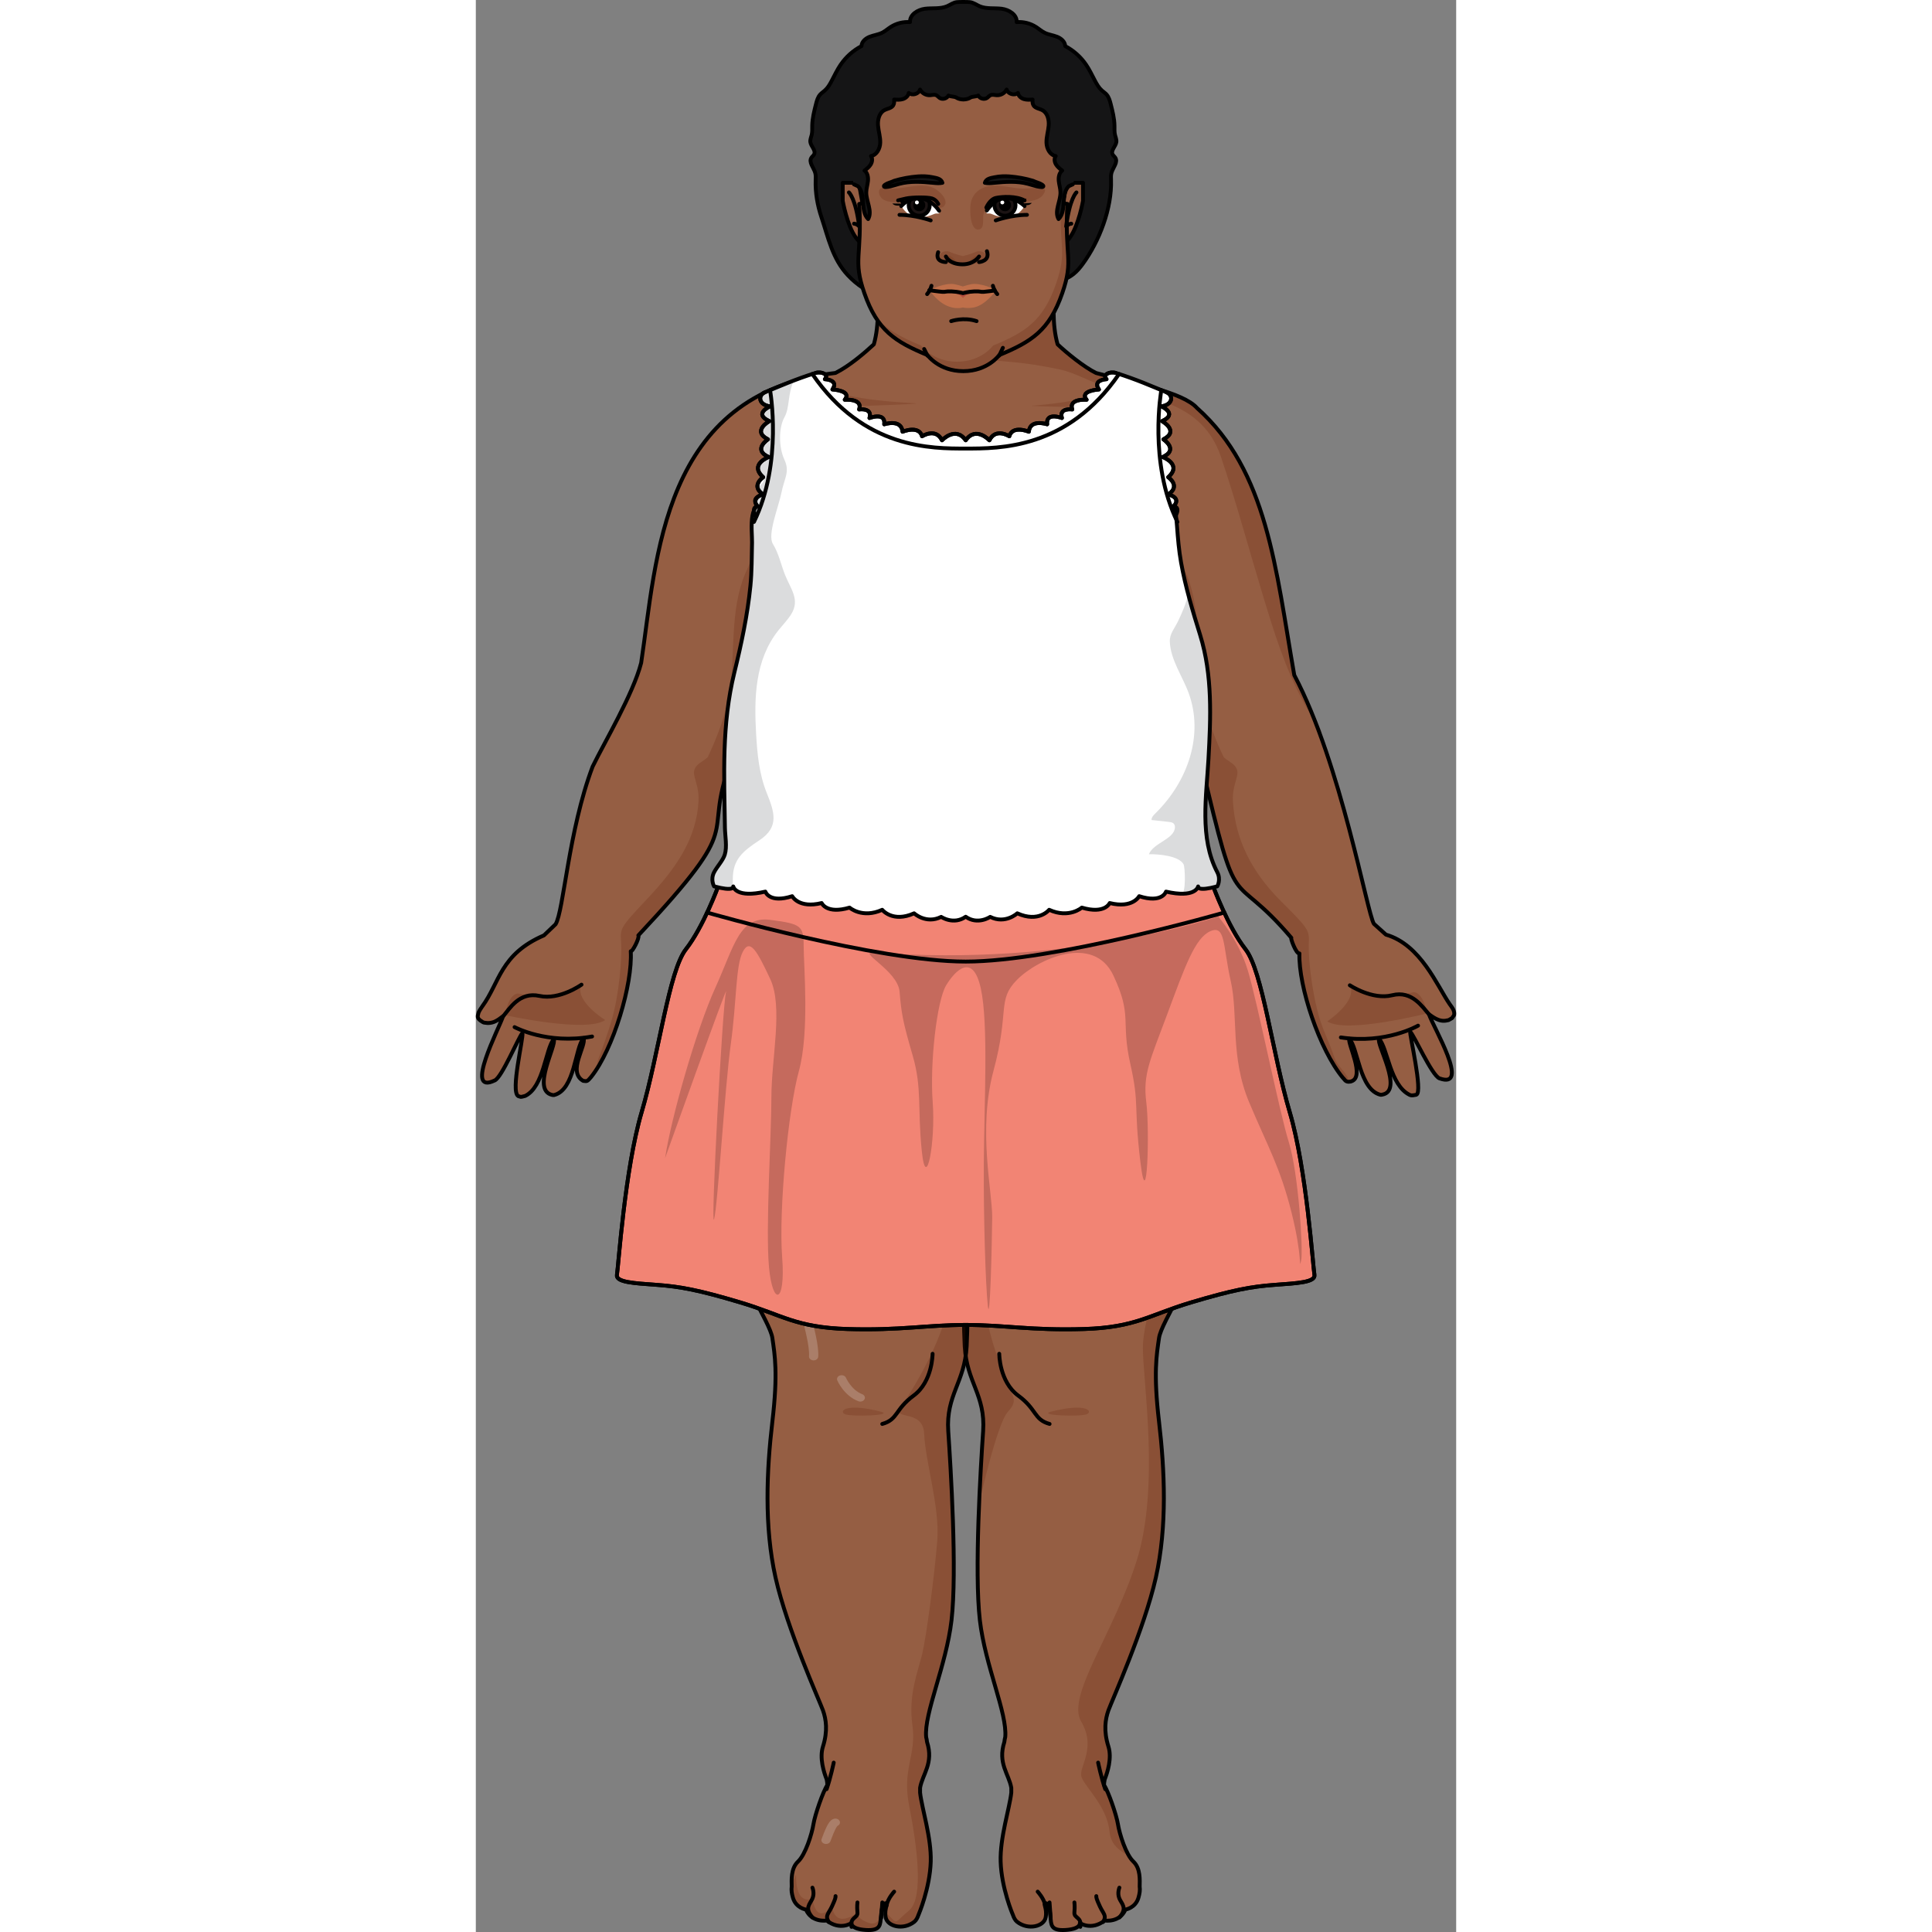 <?xml version="1.0" encoding="utf-8"?>
<!-- Created by: Science Figures, www.sciencefigures.org, Generator: Science Figures Editor -->
<svg version="1.1" id="Layer_1" xmlns="http://www.w3.org/2000/svg" xmlns:xlink="http://www.w3.org/1999/xlink" 
	 width="800px" height="800px" viewBox="0 0 256.615 505.715" enable-background="new 0 0 256.615 505.715"
	 xml:space="preserve">
<rect x="0" y="0" width="256.615" height="505.715" fill="#808080" stroke="none"/>
<g>
	<path fill="#151516" d="M166.677,40.402c-0.524-1.046,0.841-2.078,0.989-3.238c0.081-0.633-0.213-1.244-0.356-1.865
		c-0.182-0.79-0.119-1.612-0.134-2.423c-0.036-1.899-0.508-3.759-0.977-5.6c-0.23-0.905-0.48-1.848-1.104-2.542
		c-0.36-0.401-0.824-0.693-1.226-1.051c-0.783-0.698-1.316-1.628-1.806-2.556c-0.747-1.417-1.43-2.875-2.331-4.199
		c-1.384-2.034-3.277-3.721-5.456-4.862c-0.023-1.142-1.054-2.021-2.117-2.441c-1.063-0.42-2.233-0.547-3.258-1.051
		c-0.815-0.401-1.499-1.021-2.263-1.513c-1.491-0.96-3.301-1.415-5.069-1.272c0.142-1.934-2.003-3.263-3.928-3.503
		c-1.924-0.24-3.965,0.107-5.749-0.651c-0.867-0.368-1.654-0.991-2.592-1.083c-0.689-0.068-2.681-0.068-3.369,0
		c-0.937,0.092-1.725,0.714-2.592,1.083c-1.785,0.758-3.826,0.411-5.75,0.651c-1.924,0.24-4.07,1.569-3.927,3.503
		c-1.768-0.142-3.578,0.312-5.07,1.272c-0.764,0.492-1.448,1.112-2.263,1.513c-1.025,0.504-2.195,0.631-3.258,1.051
		c-1.063,0.42-2.094,1.298-2.117,2.441c-2.18,1.141-4.072,2.828-5.456,4.862c-0.901,1.325-1.584,2.782-2.331,4.199
		c-0.489,0.928-1.022,1.858-1.806,2.556c-0.403,0.359-0.866,0.65-1.226,1.051c-0.624,0.694-0.874,1.637-1.104,2.542
		c-0.469,1.841-0.94,3.701-0.976,5.6c-0.016,0.81,0.047,1.633-0.135,2.423c-0.143,0.621-0.437,1.233-0.356,1.865
		c0.148,1.16,1.513,2.192,0.989,3.238c-0.168,0.336-0.503,0.557-0.708,0.871c-0.789,1.201,0.621,2.608,1.001,3.992
		c0.167,0.608,0.126,1.25,0.106,1.88c-0.106,3.329,0.467,6.577,1.521,9.726c1.793,5.356,2.849,10.79,6.856,15.117
		c2.389,2.58,5.415,4.56,8.723,5.746c3.234,1.159,6.147,2.671,9.562,3.394c8.033,1.7,16.419,1.034,24.425-0.482
		c1.302-0.247,2.624-0.523,3.78-1.171c1.541-0.863,2.661-2.313,4.082-3.361c2.595-1.913,6.054-2.395,8.575-4.406
		c0.939-0.749,1.712-1.684,2.419-2.655c4.328-5.936,7.616-14.519,7.381-21.908c-0.02-0.63-0.061-1.272,0.106-1.88
		c0.381-1.385,1.791-2.792,1.002-3.992C167.18,40.959,166.845,40.738,166.677,40.402z"/>
	<path fill="none" stroke="#000000" stroke-linecap="round" stroke-linejoin="round" stroke-miterlimit="10" d="M166.677,40.402
		c-0.524-1.046,0.841-2.078,0.989-3.238c0.081-0.633-0.213-1.244-0.356-1.865c-0.182-0.79-0.119-1.612-0.134-2.423
		c-0.036-1.899-0.508-3.759-0.977-5.6c-0.23-0.905-0.48-1.848-1.104-2.542c-0.36-0.401-0.824-0.693-1.226-1.051
		c-0.783-0.698-1.316-1.628-1.806-2.556c-0.747-1.417-1.43-2.875-2.331-4.199c-1.384-2.034-3.277-3.721-5.456-4.862
		c-0.023-1.142-1.054-2.021-2.117-2.441c-1.063-0.42-2.233-0.547-3.258-1.051c-0.815-0.401-1.499-1.021-2.263-1.513
		c-1.491-0.96-3.301-1.415-5.069-1.272c0.142-1.934-2.003-3.263-3.928-3.503c-1.924-0.24-3.965,0.107-5.749-0.651
		c-0.867-0.368-1.654-0.991-2.592-1.083c-0.689-0.068-2.681-0.068-3.369,0c-0.937,0.092-1.725,0.714-2.592,1.083
		c-1.785,0.758-3.826,0.411-5.75,0.651c-1.924,0.24-4.07,1.569-3.927,3.503c-1.768-0.142-3.578,0.312-5.07,1.272
		c-0.764,0.492-1.448,1.112-2.263,1.513c-1.025,0.504-2.195,0.631-3.258,1.051c-1.063,0.42-2.094,1.298-2.117,2.441
		c-2.18,1.141-4.072,2.828-5.456,4.862c-0.901,1.325-1.584,2.782-2.331,4.199c-0.489,0.928-1.022,1.858-1.806,2.556
		c-0.403,0.359-0.866,0.65-1.226,1.051c-0.624,0.694-0.874,1.637-1.104,2.542c-0.469,1.841-0.94,3.701-0.976,5.6
		c-0.016,0.81,0.047,1.633-0.135,2.423c-0.143,0.621-0.437,1.233-0.356,1.865c0.148,1.16,1.513,2.192,0.989,3.238
		c-0.168,0.336-0.503,0.557-0.708,0.871c-0.789,1.201,0.621,2.608,1.001,3.992c0.167,0.608,0.126,1.25,0.106,1.88
		c-0.106,3.329,0.467,6.577,1.521,9.726c1.793,5.356,2.849,10.79,6.856,15.117c2.389,2.58,5.415,4.56,8.723,5.746
		c3.234,1.159,6.147,2.671,9.562,3.394c8.033,1.7,16.419,1.034,24.425-0.482c1.302-0.247,2.624-0.523,3.78-1.171
		c1.541-0.863,2.661-2.313,4.082-3.361c2.595-1.913,6.054-2.395,8.575-4.406c0.939-0.749,1.712-1.684,2.419-2.655
		c4.328-5.936,7.616-14.519,7.381-21.908c-0.02-0.63-0.061-1.272,0.106-1.88c0.381-1.385,1.791-2.792,1.002-3.992
		C167.18,40.959,166.845,40.738,166.677,40.402z"/>
	<g>
		<g>
			<path id="changecolor_105_" fill="#955E43" d="M127.331,292.477c0-3.397,1.015-13.763,1.159-15.201
				c0.095,0.968,0.586,5.978,0.898,10.188c0.135-2.21,0.195-4.422,0.104-6.634c-0.182-4.396-0.643-8.793-0.944-13.185
				c-0.537-7.822-0.94-15.652-1.029-23.487H78.534c-0.056,0.622-0.113,1.247-0.172,1.881l-2.119,0.123
				c0,0-9.916,10.886-14.143,33.969c0,0,3.166,30.177,4.445,41.82c1.279,11.643,10.444,23.823,11.083,28.301
				c0.639,4.478,1.492,9.135,0,21.852c-1.492,12.717-2.178,27.405,0.829,40.839c3.008,13.434,11.58,32.42,12.409,34.749
				c0.829,2.329,1.302,5.374,0,9.493c-0.952,3.011,0.255,6.768,0.974,8.576c0.109,0.534,0.18,1.031,0.174,1.498
				c-1.133,1.658-3.255,7.849-3.622,10.167c-0.426,2.687-2.131,8.06-4.049,9.852c-1.918,1.791-1.679,4.922-1.655,6.538
				c-0.128,0.938,0.004,1.806,0.314,2.902c0.775,2.735,3.41,3.125,3.41,3.125c1.549,3.517,5.423,2.865,5.423,2.865
				c3.565,2.735,6.511,0.651,6.511,0.651s-0.311,1.563,3.718,1.825c4.029,0.259,3.77-1.433,3.977-3.517
				c0.207-2.084,0.412-3.473,1.241-3.473c0.827,0-0.414,1.215,0,3.647c0.412,2.432,4.586,3.473,7.478,1.215
				c0.498-0.388,0.862-1.053,1.137-1.892l0.004,0.012c0,0,2.968-6.913,3.181-13.899c0.192-6.282-2.335-13.91-2.789-18.039v-1.26
				c0.642-3.649,3.595-6.401,1.831-11.962c-0.01-0.031-0.012-0.07-0.021-0.101c-0.047-0.418-0.115-0.826-0.223-1.22
				c-0.584-6.178,5.253-18.67,6.638-30.559c1.492-12.804-0.213-40.03-0.852-49.523c-0.64-9.493,4.313-12.717,4.821-22.211
				c0.462-8.647,0.451-31.824-0.957-45.93C127.803,301.586,127.331,294.795,127.331,292.477z"/>
			<path id="changecolor_104_" fill="#955E43" d="M129.131,292.477c0-3.397-1.015-13.763-1.159-15.201
				c-0.095,0.968-0.586,5.978-0.898,10.188c-0.135-2.21-0.195-4.422-0.104-6.634c0.182-4.396,0.643-8.793,0.944-13.185
				c0.537-7.822,0.94-15.652,1.029-23.487h48.985c0.056,0.622,0.113,1.247,0.173,1.881l2.119,0.123c0,0,9.904,10.886,14.13,33.969
				c0,0-3.154,30.177-4.433,41.82c-1.279,11.643-10.444,23.823-11.083,28.301c-0.639,4.478-1.492,9.135,0,21.852
				c1.492,12.717,2.178,27.405-0.829,40.839c-3.008,13.434-11.58,32.42-12.409,34.749c-0.829,2.329-1.302,5.374,0,9.493
				c0.952,3.011-0.255,6.768-0.974,8.576c-0.109,0.534-0.18,1.031-0.174,1.498c1.133,1.658,3.255,7.849,3.622,10.167
				c0.426,2.687,2.131,8.06,4.049,9.852c1.918,1.791,1.679,4.922,1.655,6.538c0.128,0.938-0.004,1.806-0.314,2.902
				c-0.775,2.735-3.41,3.125-3.41,3.125c-1.549,3.517-5.423,2.865-5.423,2.865c-3.565,2.735-6.511,0.651-6.511,0.651
				s0.311,1.563-3.718,1.825c-4.029,0.259-3.77-1.433-3.977-3.517c-0.207-2.084-0.412-3.473-1.241-3.473
				c-0.827,0,0.414,1.215,0,3.647c-0.412,2.432-4.586,3.473-7.478,1.215c-0.498-0.388-0.862-1.053-1.137-1.892l-0.004,0.012
				c0,0-2.968-6.913-3.181-13.899c-0.192-6.282,2.335-13.91,2.789-18.039v-1.26c-0.642-3.649-3.595-6.401-1.831-11.962
				c0.01-0.031,0.012-0.07,0.021-0.101c0.047-0.418,0.115-0.826,0.223-1.22c0.584-6.178-5.253-18.67-6.638-30.559
				c-1.492-12.804,0.213-40.03,0.852-49.523c0.64-9.493-4.313-12.717-4.821-22.211c-0.462-8.647-0.451-31.824,0.957-45.93
				C128.66,301.586,129.131,294.795,129.131,292.477z"/>
			<path id="changecolor_103_" fill="#955E43" d="M255.46,266.535c0.322-0.245,0.004,0.007,0.611-0.81
				c0.181-1.048-0.302-1.724-1.164-2.899c-3.277-4.745-7.549-15.549-16.683-18.181c-1.062-0.963-2.14-1.934-3.132-2.819
				c-1.786-2.62-8.481-41.66-20.858-65.115c-4.882-27.886-6.99-53.46-25.471-69.925c-3.659-4.112-16.38-6.461-26.403-9.148
				c-3.108-1.519-7.734-5.277-10.072-7.497c-0.743-2.596-1.015-5.495-1.044-8.194c0.185-4.987,1.281-9.324,1.562-9.664
				c-1.066,0-47.984,0-49.141,0c0.282,0.34,1.378,4.677,1.562,9.664c-0.029,2.699-0.301,5.598-1.044,8.194
				c-2.364,2.181-6.356,5.642-10.046,7.485c-45.737,5.25-46.766,48.938-50.859,75.889c-2.099,8.15-9.561,20.688-12.701,27.14
				c-6.333,16.765-7.578,37.826-9.697,41.271c-0.964,0.915-2.011,1.919-3.043,2.914c-11.47,4.937-11.561,12.333-16.175,18.627
				c-0.062,0.165-0.628,0.812-0.94,1.568c-0.002,0.004-0.003,0.008-0.005,0.012c-0.169,0.889-0.688,1.426,0.976,2.409
				c0.192,0.149,0.434,0.242,0.736,0.258c0.724,0.153,1.946,0.096,3.012-0.552c0.356-0.204,0.652-0.367,1.708-1.186
				c-1.038,3.176-10.336,20.774-2.23,16.847l-0.001,0.005c0,0,0.008-0.009,0.01-0.012l-0.002,0.012
				c1.881-0.755,6.254-11.335,7.28-12.446c0.294,1.446-3.185,15.274-1.115,16.527c0.015,0.006,0.031,0.011,0.046,0.017
				c0.012,0.003,0.021,0.009,0.033,0.012c0.003,0.001,0.005,0.001,0.008,0.001c0.741,0.201,0.318,0.306,1.732-0.068
				c4.89-2.336,5.303-12.185,7.49-14.881c0.854,1.55-5.975,13.38-0.407,14.619c0.176,0.045,0.347,0.048,0.516,0.024l0,0
				c5.452-1.401,5.413-12.248,7.695-14.921c0.785,2.034-4.281,8.782-0.146,11.186c0.031,0.011,0.061,0.022,0.094,0.031
				c0.015,0.001,0,0.004,0.046,0.013c0,0,0.001,0.001,0.002,0.001c0.016,0.003,0.034-0.003,0.05-0.001
				c0.795,0.09,0.902,0.217,1.903-0.999c5.887-7.336,10.927-24.457,10.4-32.945c0.311,0.413,2.405-3.564,1.988-4.152
				c29.004-30.99,16.428-24.047,24.06-45.177c-2.973,14.37,1.488,20.96,1.488,20.96s-2.326,5.458-2.786,7.633
				c-3.644,5.519-3.814,49.846-2.964,53.982l0.008-0.004c0,0,0,0.004,0,0.004l39.751-17.748l-0.632-21.021l0.78-3.745h51.977
				l0.78,3.745l-0.632,21.021l39.751,17.748c0,0,0-0.003,0-0.004l0.008,0.004c0.891-4.231,0.609-48.779-2.964-53.982
				c-0.46-2.176-2.786-7.633-2.786-7.633s4.461-6.59,1.488-20.96c10.019,42.535,7.109,26.433,23.6,45.811
				c-0.362-0.143,1.286,4.361,2.116,4.088c-0.272,8.576,5.248,25.218,11.416,32.607c0.427,0.329,0.609,1.207,1.933,0.939
				c0.016-0.002,0.034,0.002,0.051-0.001c0.001,0,0.001,0,0.002-0.001c0.002,0,0.004,0,0.007,0c0.015-0.003,0.024-0.011,0.039-0.014
				c0.033-0.01,0.062-0.022,0.093-0.034c3.748-1.099-1.001-9.936-0.492-11.176c2.285,2.39,2.659,13.33,8.153,14.675l0,0
				c0.17,0.019,0.341,0.011,0.515-0.04c5.618-1.039-1.726-13.389-0.86-14.599c2.272,2.577,2.86,12.126,7.948,14.642
				c0.275,0.106,0.382,0.305,1.733,0.014c0.003-0.001,0.006,0,0.008-0.001c0.012-0.003,0.021-0.01,0.032-0.013
				c0.015-0.006,0.03-0.012,0.045-0.019c1.74-0.748-1.852-15.855-1.627-16.485c1.048,0.956,5.615,11.362,7.662,12.215l-0.002-0.012
				c0.002,0.002,0.01,0.011,0.01,0.011l-0.001-0.005c8.22,2.983-1.655-13.467-2.751-16.77c0.831,0.535,2.656,2.156,4.771,1.59
				c0.302-0.025,0.54-0.125,0.728-0.28C255.157,266.716,255.066,266.798,255.46,266.535z"/>
			<path opacity="0.2" fill="#601B00" d="M62.005,260.88c0.301-0.759,0.566-1.529,0.769-2.333c0.453-1.789,1.993-3.346,3.166-4.94
				c1.352-1.836,2.717-3.667,4.1-5.489c2.647-3.488,5.351-6.949,8.182-10.346c2.333-2.799,4.735-5.579,7.395-8.193
				c1.624-1.596,3.41-3.42,5.692-4.467c-18.079-3.703-25.088-16.185-23.221-20.359s2.808-9.208,2.652-16.328
				c-0.156-7.121,3.584-19.152,7.948-26.886c4.363-7.734,20.103-10.067,19.636-11.663c-0.468-1.596-10.753,3.56-16.207,2.578
				c-5.454-0.982-2.649-15.96-1.87-18.906c0.779-2.947,4.519-8.839,6.839-10.804c-4.382,2.824-4.969,0.859-6.527-1.719
				c0,7.489-6.234,20.134-10.129,29.341c-3.896,9.207-2.649,21.607-3.819,29.955c-1.168,8.328-5.902,17.861-5.925,17.907
				c-0.452,0.39-0.918,0.741-1.401,1.044c-4.463,2.798-0.619,4.477-1.001,10.625c-0.599,9.636-5.712,17.191-13.266,25.215
				c-7.554,8.024-7.203,7.846-6.971,11.728c0.234,3.882-0.51,13.601-2.561,20.438c-1.011,3.369-2.216,6.804-3.479,10.112
				c-0.099,0.259-0.303,1.434-0.523,2.693c5.292-8.058,9.556-23.243,9.069-31.083c0.311,0.413,2.405-3.564,1.988-4.152
				c29.004-30.99,16.428-24.047,24.06-45.177c-2.973,14.37,1.488,20.96,1.488,20.96s-2.326,5.458-2.786,7.633
				C63.228,231.408,62.28,247.15,62.005,260.88z"/>
			<path opacity="0.2" fill="#601B00" d="M225.523,278.385c-0.718-1.017-0.941-2.109-1.364-3.256
				c-0.923-2.499-2.101-4.927-2.943-7.448c-2.262-6.77-3.307-16.462-3.194-20.349c0.111-3.887,0.468-3.72-7.331-11.506
				c-7.799-7.786-11.906-16.296-12.505-25.931c-0.382-6.148,3.462-7.827-1.001-10.625c-0.483-0.303-0.949-0.654-1.401-1.044
				c-0.023-0.046-4.757-9.579-5.925-17.907c-1.17-8.348,0.077-20.748-3.819-29.955c-3.896-9.208-10.129-21.852-10.129-29.341
				c-1.558,2.578-2.146,4.542-6.527,1.719c2.32,1.964,6.06,7.857,6.839,10.804c0.779,2.946,3.584,17.924-1.87,18.906
				c-5.454,0.982-15.74-4.174-16.207-2.578c-0.467,1.596,15.272,3.928,19.636,11.663c4.364,7.734,8.104,19.765,7.948,26.886
				c-0.156,7.12,0.785,12.154,2.652,16.328s-5.141,16.656-23.221,20.359c2.565,1.176,4.544,3.299,6.333,5.107
				c2.973,3.005,5.659,6.188,8.269,9.393c3.111,3.818,6.089,7.704,9.005,11.616c1.908,2.561,3.577,5.089,5.645,7.457
				c-0.341-13.244-1.311-27.602-3.246-30.42c-0.46-2.176-2.786-7.633-2.786-7.633s4.461-6.59,1.488-20.96
				c10.019,42.535,7.109,26.433,23.6,45.811c-0.362-0.143,1.286,4.361,2.116,4.088c-0.272,8.576,5.248,25.218,11.416,32.607
				c0.333,0.257,0.524,0.841,1.219,0.961c0.232-0.431,0.055-1.069-0.232-1.527C227.274,280.472,226.3,279.485,225.523,278.385z"/>
			<path opacity="0.2" fill="#601B00" d="M214.234,176.711c-4.882-27.886-6.99-53.46-25.471-69.925
				c-3.659-4.111-16.38-6.46-26.403-9.148c-3.109-1.519-7.734-5.277-10.072-7.497c-0.743-2.596-1.015-5.495-1.044-8.194
				c0.185-4.987,1.281-9.324,1.562-9.664c-0.891,0-33.792,0-45.256,0c-0.572,0.234-1.13,0.492-1.648,0.812
				c-0.658,0.405-1.176,0.889-1.593,1.42c0.388,1.803,0.811,4.502,0.919,7.433c-0.008,0.692-0.032,1.396-0.075,2.106
				c0.004,0.005,0.008,0.011,0.012,0.016c2.065,2.537,5.291,4.364,8.697,5.736c5.554,2.237,11.648,3.388,17.846,4.127
				c2.693,0.321,5.407,0.564,8.103,0.785c4.339,0.355,8.74,1.077,12.957,1.974c4.273,0.91,7.707,3.192,11.86,4.336
				c3.792,1.044,7.586,2.088,11.434,2.998c10.177,2.406,16.24,7.443,18.95,15.466c4.021,11.904,7.268,24.006,10.896,35.988
				c2.959,9.773,5.942,19.605,11.013,28.824c1.438,2.616,3.04,5.171,4.694,7.706C219.385,186.929,216.937,181.835,214.234,176.711z"
				/>
			
				<path fill="none" stroke="#000000" stroke-width="1.013" stroke-linecap="round" stroke-linejoin="round" stroke-miterlimit="10" d="
				M255.46,266.535c0.322-0.245,0.004,0.007,0.611-0.81c0.181-1.048-0.302-1.724-1.164-2.899
				c-3.277-4.745-7.549-15.549-16.683-18.181c-1.062-0.963-2.14-1.934-3.132-2.819c-1.786-2.62-8.481-41.66-20.858-65.115
				c-4.882-27.886-6.99-53.46-25.471-69.925c-3.659-4.112-16.38-6.461-26.403-9.148c-3.108-1.519-7.734-5.277-10.072-7.497
				c-0.743-2.596-1.015-5.495-1.044-8.194c0.185-4.987,1.281-9.324,1.562-9.664c-1.066,0-47.984,0-49.141,0
				c0.282,0.34,1.378,4.677,1.562,9.664c-0.029,2.699-0.301,5.598-1.044,8.194c-2.364,2.181-6.356,5.642-10.046,7.485
				c-45.737,5.25-46.766,48.938-50.859,75.889c-2.099,8.15-9.561,20.688-12.701,27.14c-6.333,16.765-7.578,37.826-9.697,41.271
				c-0.964,0.915-2.011,1.919-3.043,2.914c-11.47,4.937-11.561,12.333-16.175,18.627c-0.062,0.165-0.628,0.812-0.94,1.568
				c-0.002,0.004-0.003,0.008-0.005,0.012c-0.169,0.889-0.688,1.426,0.976,2.409c0.192,0.149,0.434,0.242,0.736,0.258
				c0.724,0.153,1.946,0.096,3.012-0.552c0.356-0.204,0.652-0.367,1.708-1.186c-1.038,3.176-10.336,20.774-2.23,16.847l-0.001,0.005
				c0,0,0.008-0.009,0.01-0.012l-0.002,0.012c1.881-0.755,6.254-11.335,7.28-12.446c0.294,1.446-3.185,15.274-1.115,16.527
				c0.015,0.006,0.031,0.011,0.046,0.017c0.012,0.003,0.021,0.009,0.033,0.012c0.003,0.001,0.005,0.001,0.008,0.001
				c0.741,0.201,0.318,0.306,1.732-0.068c4.89-2.336,5.303-12.185,7.49-14.881c0.854,1.55-5.975,13.38-0.407,14.619
				c0.176,0.045,0.347,0.048,0.516,0.024l0,0c5.452-1.401,5.413-12.248,7.695-14.921c0.785,2.034-4.281,8.782-0.146,11.186
				c0.031,0.011,0.061,0.022,0.094,0.031c0.015,0.001,0,0.004,0.046,0.013c0,0,0.001,0.001,0.002,0.001
				c0.016,0.003,0.034-0.003,0.05-0.001c0.795,0.09,0.902,0.217,1.903-0.999c5.887-7.336,10.927-24.457,10.4-32.945
				c0.311,0.413,2.405-3.564,1.988-4.152c29.004-30.99,16.428-24.047,24.06-45.177c-2.973,14.37,1.488,20.96,1.488,20.96
				s-2.326,5.458-2.786,7.633c-3.644,5.519-3.814,49.846-2.964,53.982l0.008-0.004c0,0,0,0.004,0,0.004l39.751-17.748l-0.632-21.021
				l0.78-3.745h51.977l0.78,3.745l-0.632,21.021l39.751,17.748c0,0,0-0.003,0-0.004l0.008,0.004
				c0.891-4.231,0.609-48.779-2.964-53.982c-0.46-2.176-2.786-7.633-2.786-7.633s4.461-6.59,1.488-20.96
				c10.019,42.535,7.109,26.433,23.6,45.811c-0.362-0.143,1.286,4.361,2.116,4.088c-0.272,8.576,5.248,25.218,11.416,32.607
				c0.427,0.329,0.609,1.207,1.933,0.939c0.016-0.002,0.034,0.002,0.051-0.001c0.001,0,0.001,0,0.002-0.001c0.002,0,0.004,0,0.007,0
				c0.015-0.003,0.024-0.011,0.039-0.014c0.033-0.01,0.062-0.022,0.093-0.034c3.748-1.099-1.001-9.936-0.492-11.176
				c2.285,2.39,2.659,13.33,8.153,14.675l0,0c0.17,0.019,0.341,0.011,0.515-0.04c5.618-1.039-1.726-13.389-0.86-14.599
				c2.272,2.577,2.86,12.126,7.948,14.642c0.275,0.106,0.382,0.305,1.733,0.014c0.003-0.001,0.006,0,0.008-0.001
				c0.012-0.003,0.021-0.01,0.032-0.013c0.015-0.006,0.03-0.012,0.045-0.019c1.74-0.748-1.852-15.855-1.627-16.485
				c1.048,0.956,5.615,11.362,7.662,12.215l-0.002-0.012c0.002,0.002,0.01,0.011,0.01,0.011l-0.001-0.005
				c8.22,2.983-1.655-13.467-2.751-16.77c0.831,0.535,2.656,2.156,4.771,1.59c0.302-0.025,0.54-0.125,0.728-0.28
				C255.157,266.716,255.066,266.798,255.46,266.535z"/>
			<g>
				<path opacity="0.2" fill="#601B00" d="M228.78,257.905c0,0,4.646,4.339,16.282,1.904c0,0,2.419-1.23,4.036,5.434
					c0,0-21.265,5.417-26.229,2.109C222.869,267.353,230.902,262.049,228.78,257.905z"/>
				
					<path fill="none" stroke="#000000" stroke-width="1.013" stroke-linecap="round" stroke-linejoin="round" stroke-miterlimit="10" d="
					M246.633,268.474c0,0-8.38,4.878-20.2,3.079"/>
				
					<path fill="none" stroke="#000000" stroke-width="1.013" stroke-linecap="round" stroke-linejoin="round" stroke-miterlimit="10" d="
					M228.78,257.905c0,0,5.88,3.922,11.09,2.604c5.212-1.315,7.934,3.12,9.631,4.995"/>
			</g>
			<g>
				<path opacity="0.2" fill="#601B00" d="M27.662,257.741c0,0-4.509,4.481-16.216,2.408c0,0-2.456-1.155-3.865,5.557
					c0,0,21.423,4.756,26.281,1.295C33.863,267.001,25.67,261.949,27.662,257.741z"/>
				
					<path fill="none" stroke="#000000" stroke-width="1.013" stroke-linecap="round" stroke-linejoin="round" stroke-miterlimit="10" d="
					M10.145,268.858c0,0,8.527,4.616,20.286,2.452"/>
				
					<path fill="none" stroke="#000000" stroke-width="1.013" stroke-linecap="round" stroke-linejoin="round" stroke-miterlimit="10" d="
					M27.662,257.741c0,0-5.756,4.102-11.003,2.947c-5.251-1.152-7.833,3.365-9.471,5.291"/>
			</g>
		</g>
		<g>
			<path opacity="0.2" fill="#601B00" d="M128.643,284.649c0.255,3.047,0.483,6.218,0.483,7.828c0,2.318-0.471,9.109-0.2,13.993
				c-1.407,14.106-1.419,37.283-0.957,45.93c0.508,9.493,5.46,12.717,4.821,22.211c-0.269,4.003-0.728,11.161-1.057,19.059l0,0
				c0,0,4.607-20.999,7.575-24.169c2.969-3.17,0.895-4.226-0.464-7.925s-5.803-14.649-5.693-22.595
				c0.11-7.946-0.356-12.585,0.684-14.355c0,0,2.72-5.374,5.598-5.911c2.878-0.538,34.531-1.075,38.048,5.911
				c3.517,6.986-2.878,19.615-2.878,28.213s4.476,36.273-1.599,55.619c-6.075,19.346-18.534,35.467-14.542,42.185
				c3.991,6.717-0.474,11.757,0,14.208c0.474,2.451,6.761,7.747,7.4,14.503c0.38,4.017,3.15,5.178,5.289,6.711
				c-1.503-2.349-2.735-6.414-3.088-8.64c-0.367-2.318-2.488-8.509-3.622-10.167c-0.006-0.467,0.066-0.964,0.174-1.498
				c0.719-1.808,1.926-5.564,0.974-8.576c-1.302-4.12-0.829-7.165,0-9.493c0.829-2.328,9.402-21.315,12.409-34.749
				c3.007-13.434,2.321-28.122,0.829-40.839c-1.492-12.717-0.639-17.375,0-21.852c0.64-4.478,9.804-16.658,11.083-28.301
				c0.847-7.71,0.572-23.541,0.29-33.361L128.643,284.649z"/>
			<path fill="#E3A583" d="M127.07,287.464c0.07-0.945,0.149-1.93,0.231-2.901l-0.351-0.022
				C126.973,285.515,127.01,286.49,127.07,287.464z"/>
			<path fill="#E3A583" d="M173.687,490.793c-0.007,0.269,0.024,0.534,0.076,0.797C173.749,491.329,173.721,491.063,173.687,490.793
				z"/>
		</g>
		
			<path fill="none" stroke="#000000" stroke-width="1.013" stroke-linecap="round" stroke-linejoin="round" stroke-miterlimit="10" d="
			M129.126,292.477c0-3.397-1.015-13.763-1.159-15.201c-0.095,0.968-0.586,5.978-0.898,10.188c-0.135-2.21-0.195-4.422-0.104-6.634
			c0.182-4.396,0.643-8.793,0.944-13.185c0.537-7.822,0.94-15.652,1.029-23.487h48.985c0.056,0.622,0.113,1.247,0.173,1.881
			l2.119,0.123c0,0,5.471,10.886,9.697,33.969c0,0,1.279,30.177,0,41.82c-1.279,11.643-10.444,23.823-11.083,28.301
			c-0.639,4.478-1.492,9.135,0,21.852c1.492,12.717,2.178,27.405-0.829,40.839c-3.008,13.434-11.58,32.42-12.409,34.749
			c-0.829,2.329-1.302,5.374,0,9.493c0.952,3.011-0.255,6.768-0.974,8.576c-0.109,0.534-0.18,1.031-0.174,1.498
			c1.133,1.658,3.255,7.849,3.622,10.167c0.426,2.687,2.131,8.06,4.049,9.852c1.918,1.791,1.679,4.922,1.655,6.538
			c0.128,0.938-0.004,1.806-0.314,2.902c-0.775,2.735-3.41,3.125-3.41,3.125c-1.549,3.517-5.423,2.865-5.423,2.865
			c-3.565,2.735-6.511,0.651-6.511,0.651s0.311,1.563-3.718,1.825c-4.029,0.259-3.77-1.433-3.977-3.517
			c-0.207-2.084-0.412-3.473-1.241-3.473c-0.827,0,0.414,1.215,0,3.647c-0.412,2.432-4.586,3.473-7.478,1.215
			c-0.498-0.388-0.862-1.053-1.137-1.892l-0.004,0.012c0,0-2.968-6.913-3.181-13.899c-0.192-6.282,2.335-13.91,2.789-18.039v-1.26
			c-0.642-3.649-3.595-6.401-1.831-11.963c0.01-0.031,0.012-0.07,0.021-0.101c0.047-0.418,0.115-0.826,0.223-1.22
			c0.584-6.178-5.253-18.67-6.638-30.559c-1.492-12.804,0.213-40.03,0.852-49.523c0.64-9.493-4.313-12.717-4.821-22.211
			c-0.462-8.647-0.451-31.824,0.957-45.93C128.655,301.586,129.126,294.795,129.126,292.477z"/>
		<g>
			<path opacity="0.2" fill="#601B00" d="M88.113,496.965c1.199,7.28,5.115,2.03,5.115,2.03c0.994,6.251,6.664,1.599,6.664,1.599
				s-0.381,1.559,2.979,2.736c1.745,0.611,2.508-0.554,3.151-1.486c-0.179,2-0.047,3.59-3.961,3.337
				c-4.029-0.261-3.718-1.825-3.718-1.825s-2.946,2.084-6.511-0.651c0,0-3.874,0.651-5.423-2.866c0,0-2.635-0.39-3.41-3.125
				c-0.601-2.12-0.544-3.387,0.81-5.968c0.005,0.12,0.026,0.229,0.026,0.35C83.834,499.097,88.113,496.965,88.113,496.965z"/>
			<path opacity="0.2" fill="#601B00" d="M127.326,292.477c0-3.397,1.015-13.763,1.159-15.201c0.095,0.968,0.586,5.978,0.898,10.188
				c0.135-2.21,0.195-4.422,0.104-6.634c-0.182-4.396-0.643-8.793-0.944-13.185c-0.537-7.822-0.94-15.652-1.029-23.487H78.529
				c-0.056,0.622-0.113,1.247-0.172,1.881l-2.119,0.123c0,0-5.471,10.886-9.697,33.969c0,0-0.967,22.826-0.377,36.433
				c8.435,0.098,18.185,0.258,20.684,0.455c8.958,0.705,23.477,1.255,28.517,1.255c5.037,0,6.716,9.645,8.397,18.349
				c1.679,8.704-8.922,26.739-12.28,31.208c-3.36,4.469,5.597,0.47,5.878,7.528c0.28,7.058,4.103,19.179,3.436,27.836
				c-0.667,8.657-2.828,25.013-3.949,29.718c-1.119,4.705-3.686,10.667-2.565,18.665c1.119,7.999-2.802,11.291-0.841,21.171
				c1.959,9.882,3.918,23.994,0,27.288c-3.918,3.294-3.013,3.765-5.252,1.412c-0.398-0.42-0.716-0.584-0.989-0.592
				c0,0.306,0.019,0.626,0.08,0.982v0c0.023,0.137,0.07,0.268,0.129,0.395c0.017,0.037,0.038,0.074,0.058,0.11
				c0.051,0.094,0.111,0.185,0.179,0.272c0.026,0.033,0.049,0.067,0.077,0.099c0.098,0.113,0.207,0.222,0.332,0.324
				c0.02,0.016,0.043,0.03,0.064,0.047c0.109,0.085,0.227,0.166,0.353,0.244c0.052,0.032,0.107,0.063,0.162,0.093
				c0.106,0.059,0.218,0.116,0.333,0.169c0.06,0.028,0.119,0.058,0.182,0.084c0.164,0.07,0.335,0.135,0.513,0.194
				c0.077,0.025,0.159,0.047,0.239,0.07c0.113,0.033,0.227,0.065,0.344,0.094c0.102,0.025,0.205,0.048,0.31,0.07
				c0.099,0.021,0.2,0.038,0.301,0.056c0.114,0.019,0.228,0.04,0.344,0.056c0.057,0.007,0.115,0.011,0.172,0.018
				c0.259,0.03,0.522,0.049,0.787,0.058c0.08,0.003,0.161,0.006,0.241,0.006c0.139,0.001-1.749,0-1.61-0.005
				c0.074-0.002,0.148-0.007,0.223-0.012c0.316-0.018,0.631-0.05,0.94-0.1c0.011-0.002,0.023-0.003,0.034-0.005
				c0.26-0.044,0.515-0.099,0.765-0.166c0.011-0.003,0.023-0.005,0.034-0.008c0.256-0.07,0.504-0.152,0.743-0.25
				c0.449-0.183,0.865-0.414,1.228-0.698c0.498-0.388,0.862-1.053,1.137-1.892l0.004,0.012c0,0,2.968-6.913,3.181-13.899
				c0.192-6.282-2.335-13.91-2.789-18.039v-1.259v-0.001c0.279-1.589,0.996-3.007,1.572-4.561c0.005-0.015,0.011-0.029,0.016-0.044
				c0.069-0.187,0.134-0.377,0.198-0.568c0.018-0.053,0.035-0.105,0.052-0.159c0.053-0.164,0.101-0.331,0.148-0.499
				c0.02-0.072,0.041-0.145,0.06-0.219c0.04-0.156,0.076-0.315,0.111-0.475c0.018-0.085,0.037-0.17,0.053-0.257
				c0.029-0.154,0.053-0.313,0.075-0.472c0.014-0.095,0.028-0.19,0.039-0.288c0.017-0.156,0.027-0.317,0.037-0.478
				c0.006-0.105,0.015-0.209,0.018-0.316c0.005-0.163,0-0.332-0.004-0.501c-0.003-0.11-0.002-0.219-0.008-0.331
				c-0.01-0.176-0.032-0.359-0.053-0.541c-0.013-0.113-0.02-0.223-0.037-0.339c-0.029-0.201-0.073-0.41-0.115-0.618
				c-0.021-0.105-0.036-0.205-0.06-0.312c-0.074-0.319-0.163-0.647-0.27-0.986c-0.01-0.031-0.012-0.07-0.021-0.101
				c-0.047-0.418-0.115-0.826-0.223-1.22c-0.584-6.178,5.253-18.67,6.638-30.559c1.492-12.804-0.213-40.03-0.852-49.523
				c-0.64-9.493,4.313-12.717,4.821-22.211c0.462-8.647,0.451-31.824-0.957-45.93C127.798,301.586,127.326,294.795,127.326,292.477z
				"/>
		</g>
		<path opacity="0.2" fill="#601B00" d="M105.881,369.477c4.09,1.041-7.559,1.411-9.238,0.705
			C94.964,369.477,96.643,367.125,105.881,369.477z"/>
		
			<path fill="none" stroke="#000000" stroke-width="1.013" stroke-linecap="round" stroke-linejoin="round" stroke-miterlimit="10" d="
			M127.326,292.477c0-3.397,1.015-13.763,1.159-15.201c0.095,0.968,0.586,5.978,0.898,10.188c0.135-2.21,0.195-4.422,0.104-6.634
			c-0.182-4.396-0.643-8.793-0.944-13.185c-0.537-7.822-0.94-15.652-1.029-23.487H78.529c-0.056,0.622-0.113,1.247-0.172,1.881
			l-2.119,0.123c0,0-5.471,10.886-9.697,33.969c0,0-1.279,30.177,0,41.82c1.279,11.643,10.444,23.823,11.083,28.301
			c0.639,4.478,1.492,9.135,0,21.852c-1.492,12.717-2.178,27.405,0.829,40.839c3.008,13.434,11.58,32.42,12.409,34.749
			c0.829,2.329,1.302,5.374,0,9.493c-0.952,3.011,0.255,6.768,0.974,8.576c0.109,0.534,0.18,1.031,0.174,1.498
			c-1.133,1.658-3.255,7.849-3.622,10.167c-0.426,2.687-2.131,8.06-4.049,9.852c-1.918,1.791-1.679,4.922-1.655,6.538
			c-0.128,0.938,0.004,1.806,0.314,2.902c0.775,2.735,3.41,3.125,3.41,3.125c1.549,3.517,5.423,2.865,5.423,2.865
			c3.565,2.735,6.511,0.651,6.511,0.651s-0.311,1.563,3.718,1.825c4.029,0.259,3.77-1.433,3.977-3.517
			c0.207-2.084,0.412-3.473,1.241-3.473c0.827,0-0.414,1.215,0,3.647c0.412,2.432,4.586,3.473,7.478,1.215
			c0.498-0.388,0.862-1.053,1.137-1.892l0.004,0.012c0,0,2.968-6.913,3.181-13.899c0.192-6.282-2.335-13.91-2.789-18.039v-1.26
			c0.642-3.649,3.595-6.401,1.831-11.963c-0.01-0.031-0.012-0.07-0.021-0.101c-0.047-0.418-0.115-0.826-0.223-1.22
			c-0.584-6.178,5.253-18.67,6.638-30.559c1.492-12.804-0.213-40.03-0.852-49.523c-0.64-9.493,4.313-12.717,4.821-22.211
			c0.462-8.647,0.451-31.824-0.957-45.93C127.798,301.586,127.326,294.795,127.326,292.477z"/>
		<g>
			<path opacity="0.2" fill="#FFFFFF" d="M88.418,356.091c0.626,0,1.156-0.408,1.201-0.941c0.231-2.71-1.119-7.812-1.926-10.859
				c-0.243-0.92-0.495-1.871-0.516-2.081c-0.05-0.544-0.586-1.025-1.25-0.958c-0.648,0.021-1.159,0.443-1.159,0.987
				c0,0.318,0.146,0.888,0.57,2.491c0.728,2.747,2.082,7.859,1.877,10.274c-0.047,0.558,0.452,1.043,1.116,1.082
				C88.361,356.09,88.39,356.091,88.418,356.091z"/>
			<path opacity="0.2" fill="#FFFFFF" d="M100.637,366.876c0.459,0,0.897-0.222,1.1-0.594c0.276-0.511,0.007-1.111-0.598-1.343
				c-2.844-1.086-4.241-4.267-4.253-4.298c-0.228-0.525-0.921-0.8-1.542-0.611c-0.626,0.189-0.951,0.768-0.728,1.294
				c0.068,0.163,1.743,4.014,5.524,5.459C100.303,366.846,100.472,366.876,100.637,366.876z"/>
			<path opacity="0.2" fill="#FFFFFF" d="M91.666,482.678c0.504,0,0.975-0.269,1.142-0.693l0.172-0.449
				c0.935-2.503,1.432-3.345,1.688-3.596c0.516-0.227,0.775-0.739,0.586-1.217c-0.212-0.532-0.892-0.815-1.526-0.643
				c-1.046,0.293-1.787,1.471-3.049,4.849l-0.158,0.413c-0.21,0.532,0.129,1.105,0.761,1.282
				C91.41,482.66,91.539,482.678,91.666,482.678z"/>
		</g>
		
			<path fill="none" stroke="#000000" stroke-width="1.013" stroke-linecap="round" stroke-linejoin="round" stroke-miterlimit="10" d="
			M119.562,354.363c0,0,0,7.294-4.959,10.939c-4.959,3.647-4.031,6.253-8.216,7.425"/>
		
			<path fill="none" stroke="#000000" stroke-width="1.013" stroke-linecap="round" stroke-linejoin="round" stroke-miterlimit="10" d="
			M109.499,495.153c0,0-1.665,1.781-1.985,3.625"/>
		
			<line fill="none" stroke="#000000" stroke-width="1.013" stroke-linecap="round" stroke-linejoin="round" stroke-miterlimit="10" x1="106.4" y1="497.979" x2="106.104" y2="502.039"/>
		
			<path fill="none" stroke="#000000" stroke-width="1.013" stroke-linecap="round" stroke-linejoin="round" stroke-miterlimit="10" d="
			M99.892,497.979c0,0.01-0.155,1.053,0,2.616c0.155,1.561-2.011,1.15-1.55,3.776"/>
		
			<path fill="none" stroke="#000000" stroke-width="1.013" stroke-linecap="round" stroke-linejoin="round" stroke-miterlimit="10" d="
			M94.158,496.324c0,0.392,0,0.653-0.93,2.672c-0.93,2.018-1.867,2.381-0.857,4.086"/>
		
			<path fill="none" stroke="#000000" stroke-width="1.013" stroke-linecap="round" stroke-linejoin="round" stroke-miterlimit="10" d="
			M88.113,494.11c0,0,0.619,1.413,0,2.856c-0.619,1.443-2.171,2.448,0,4.941"/>
		
			<path fill="none" stroke="#000000" stroke-width="1.013" stroke-linecap="round" stroke-linejoin="round" stroke-miterlimit="10" d="
			M91.821,468.323c1.034-2.951,1.86-6.944,1.86-6.944"/>
		<path opacity="0.2" fill="#601B00" d="M150.691,369.477c-4.09,1.041,7.559,1.411,9.238,0.705
			C161.608,369.477,159.929,367.125,150.691,369.477z"/>
		
			<path fill="none" stroke="#000000" stroke-width="1.013" stroke-linecap="round" stroke-linejoin="round" stroke-miterlimit="10" d="
			M137.01,354.363c0,0,0,7.294,4.959,10.939c4.959,3.647,4.031,6.253,8.216,7.425"/>
		
			<path fill="none" stroke="#000000" stroke-width="1.013" stroke-linecap="round" stroke-linejoin="round" stroke-miterlimit="10" d="
			M147.073,495.153c0,0,1.665,1.781,1.985,3.625"/>
		
			<line fill="none" stroke="#000000" stroke-width="1.013" stroke-linecap="round" stroke-linejoin="round" stroke-miterlimit="10" x1="150.172" y1="497.979" x2="150.469" y2="502.039"/>
		
			<path fill="none" stroke="#000000" stroke-width="1.013" stroke-linecap="round" stroke-linejoin="round" stroke-miterlimit="10" d="
			M156.681,497.979c0,0.01,0.155,1.053,0,2.616c-0.155,1.561,2.011,1.15,1.55,3.776"/>
		
			<path fill="none" stroke="#000000" stroke-width="1.013" stroke-linecap="round" stroke-linejoin="round" stroke-miterlimit="10" d="
			M162.415,496.324c0,0.392,0,0.653,0.93,2.672c0.93,2.018,1.867,2.381,0.857,4.086"/>
		
			<path fill="none" stroke="#000000" stroke-width="1.013" stroke-linecap="round" stroke-linejoin="round" stroke-miterlimit="10" d="
			M168.459,494.11c0,0-0.619,1.413,0,2.856c0.619,1.443,2.171,2.448,0,4.941"/>
		
			<path fill="none" stroke="#000000" stroke-width="1.013" stroke-linecap="round" stroke-linejoin="round" stroke-miterlimit="10" d="
			M164.752,468.323c-1.034-2.951-1.86-6.944-1.86-6.944"/>
		<g>
			<path opacity="0.2" fill="#601B00" d="M89.712,102.081c6.691,0.661,7.61,2.479,25.144,3.471
				c3.915,0.221-22.605,0.992-22.605,0.992l11.765,13.389l33.448-0.496h2.076l14.071-7.107l8.075-5.621
				c0,0-17.382-0.396-16.147-0.496c12.224-0.992,20.07-3.305,20.07-3.305l-4.615,12.893l-24.452,14.877
				c0,0-41.756-1.819-42.448-1.654C93.402,129.191,89.712,102.081,89.712,102.081z"/>
			
				<path fill="#F28474" stroke="#000000" stroke-width="1.013" stroke-linecap="round" stroke-linejoin="round" stroke-miterlimit="10" d="
				M63.445,232.011c0,0-3.913,10.669-8.452,16.458c-4.479,5.712-7.052,27.312-11.601,42.693c-4.385,14.829-6.082,40.494-6.45,42.504
				c-0.366,2,4.451,2.221,10.484,2.663c6.028,0.444,10.894,1.327,21.898,4.62c10.911,3.265,14.357,6.505,27.942,6.934
				c13.573,0.429,20.923-1.075,30.961-1.075c10.036,0,17.387,1.504,30.959,1.075c13.586-0.429,17.032-3.668,27.943-6.934
				c11.006-3.293,15.869-4.176,21.895-4.62c6.035-0.443,10.853-0.663,10.484-2.663c-0.366-2.01-2.063-27.675-6.448-42.504
				c-4.548-15.382-7.121-36.982-11.603-42.693c-4.539-5.789-8.449-16.458-8.449-16.458l-66.085-10.594
				C126.923,221.417,63.877,232.143,63.445,232.011z"/>
			
				<path fill="none" stroke="#000000" stroke-width="1.013" stroke-linecap="round" stroke-linejoin="round" stroke-miterlimit="10" d="
				M63.445,232.011c0,0-3.913,10.669-8.452,16.458c-4.479,5.712-7.052,27.312-11.601,42.693c-4.385,14.829-6.082,40.494-6.45,42.504
				c-0.366,2,4.451,2.221,10.484,2.663c6.028,0.444,10.894,1.327,21.898,4.62c10.911,3.265,14.357,6.505,27.942,6.934
				c13.573,0.429,20.923-1.075,30.961-1.075c10.036,0,17.387,1.504,30.959,1.075c13.586-0.429,17.032-3.668,27.943-6.934
				c11.006-3.293,15.869-4.176,21.895-4.62c6.035-0.443,10.853-0.663,10.484-2.663c-0.366-2.01-2.063-27.675-6.448-42.504
				c-4.548-15.382-7.121-36.982-11.603-42.693c-4.539-5.789-8.449-16.458-8.449-16.458l-66.085-10.594
				C126.923,221.417,63.877,232.143,63.445,232.011z"/>
			<path opacity="0.2" fill="#130000" d="M49.541,303.15c1.563-10.482,8.129-33.544,13.132-44.549
				c5.004-11.006,6.255-18.867,14.385-17.819c8.132,1.048,8.756,1.573,8.756,6.814c0,5.241,1.565,22.536-1.251,32.756
				c-2.813,10.22-5.314,36.426-4.378,48.742c0.939,12.316-2.501,12.841-3.44,2.62c-0.938-10.22,0.626-34.328,0.626-44.548
				c0-10.22,3.125-23.586-0.314-30.923c-3.44-7.337-5.317-10.744-7.191-7.075c-1.877,3.669-1.563,12.841-3.127,24.109
				c-1.563,11.268-3.44,42.714-4.378,45.859c-0.938,3.145,2.189-55.816,3.128-59.485C66.427,255.981,49.541,303.15,49.541,303.15z"
				/>
			<path opacity="0.2" fill="#130000" d="M104.369,249.294c-5.038-0.403,6.092,4.613,6.557,10.311
				c0.459,5.624,0.85,7.852,3.413,16.652c2.51,8.619,1.232,13.654,2.402,25.084c1.138,11.117,3.623-2.572,2.853-12.75
				c-0.792-10.434,1.112-26.729,3.521-30.688c2.434-3.995,7.006-8.609,9.077,0.852c2.029,9.258,0.87,30.366,0.781,45.648
				c-0.086,14.729,0.451,31.764,1.043,37.359c0.586,5.515,1.09-16.547,1.147-23.12c0.058-6.682-3.807-22.976,0.332-38.323
				c4.297-15.93,0.854-18.455,6.155-23.838c5.365-5.451,20.057-12.142,25.239-1.142c5.056,10.727,1.888,11.84,4.422,23.089
				c2.465,10.956,0.812,10.428,2.646,25.72c1.768,14.739,2.466-8.224,1.548-15.557c-0.936-7.464,0.963-10.976,5.466-23.083
				c4.637-12.462,7.263-19.997,11.289-21.756c4.042-1.766,3.254,3.799,5.342,13.013c2.042,9.021-0.225,19.762,4.847,31.826
				c4.928,11.723,8.064,16.827,11.077,28.821c2.923,11.645,1.888,15.215,2.497,12.6c0.614-2.632-0.722-23.076-3.199-30.985
				c-2.526-8.065-8.331-37.164-10.782-45.12c-2.494-8.105-7.72-13.989-7.72-13.989S154.69,253.333,104.369,249.294z"/>
			<path fill="#FFFFFF" d="M72.419,134.928c-0.445,2.363-0.082,5.597-0.117,7.033c-0.093,3.803-0.047,7.61-0.425,11.404
				c-0.761,7.633-2.365,15.188-4.206,22.684c-3.339,13.588-2.671,26.898-2.466,40.632c0.032,2.122,0.607,4.968-0.04,7.021
				c-0.494,1.566-2.001,3.099-2.789,4.604c-1.035,1.977,0,3.705,0,3.705c5.109,1.373,5.044,0.204,5.007,0.024
				c0.057,0.245,0.889,3.072,8.41,1.354c0,0,0.97,3.138,7.02,1.195c0,0,1.668,3.288,7.715,1.794c0,0,1.252,2.989,7.302,1.195
				c0,0,3.336,2.94,8.551,0.573c0,0,2.71,3.462,8.342,0.921c0,0,3.128,2.911,7.091,0.932c0,0,3.228,2.207,6.412-0.035
				c3.182,2.242,6.412,0.035,6.412,0.035c3.963,1.979,7.091-0.932,7.091-0.932c5.631,2.541,8.343-0.921,8.343-0.921
				c5.212,2.367,8.551-0.573,8.551-0.573c6.05,1.794,7.302-1.195,7.302-1.195c6.047,1.495,7.715-1.794,7.715-1.794
				c6.05,1.943,7.021-1.195,7.021-1.195c7.521,1.718,8.351-1.109,8.41-1.354c-0.038,0.18-0.105,1.349,5.007-0.024
				c0,0,1.035-1.729,0.001-3.705c-4.721-9.017-2.825-19.993-2.301-29.692c0.583-10.8,1.098-21.807-2.175-32.369
				c-1.946-6.28-3.854-12.587-5.002-19.01c-0.57-3.192-0.828-6.375-1.066-9.591c-0.051-0.687-0.467-5.569-0.864-5.143
				c2.154-2.317-1.435-3.088-1.435-3.088c3.409-2.187,0-4.505,0-4.505c3.771-3.346-1.438-5.277-1.438-5.277
				c4.309-1.93,0.178-4.632,0.178-4.632c4.312-2.187-0.357-4.762-0.357-4.762c4.309-1.929-0.181-3.87-0.181-3.87
				c3.055-0.395,3.244-2.919,1.333-3.689c-3.906-1.605-7.767-3.333-13.238-5.057c-1.595-0.482-3.587,0.438-2.441,1.633
				c0,0-3.755,0.15-1.981,2.691c0,0-5.215,0.298-3.233,2.691c0,0-4.796-0.374-3.755,2.539c0,0-3.544-0.523-2.711,2.242
				c0,0-4.274-1.644-3.858,1.644c0,0-4.485-1.494-4.796,1.943c0,0-4.277-1.793-5.112,1.196c0,0-3.544-2.316-5.212,1.046
				c0,0-3.541-3.811-6.204,0c-2.663-3.811-6.204,0-6.204,0c-1.668-3.362-5.215-1.046-5.215-1.046
				c-0.833-2.989-5.109-1.196-5.109-1.196c-0.314-3.436-4.797-1.943-4.797-1.943c0.418-3.287-3.859-1.644-3.859-1.644
				c0.835-2.765-2.711-2.242-2.711-2.242c1.043-2.913-3.754-2.539-3.754-2.539c1.983-2.392-3.232-2.691-3.232-2.691
				c1.773-2.54-1.981-2.691-1.981-2.691c1.143-1.194-0.846-2.113-2.438-1.633c-5.477,1.726-9.34,3.455-13.249,5.061
				c-1.903,0.773-1.711,3.291,1.341,3.685c0,0-4.49,1.941-0.181,3.87c0,0-4.669,2.575-0.36,4.762c0,0-4.128,2.701,0.181,4.632
				c0,0-5.209,1.93-1.438,5.277c0,0-3.412,2.318,0,4.505c-1.749,0.376-2.646,1.76-1.576,3.08
				C72.992,132.956,72.622,133.852,72.419,134.928z"/>
			<path fill="#DBDCDD" d="M194.077,232.011c0,0,1.035-1.729,0.001-3.705c-4.721-9.017-2.825-19.993-2.301-29.692
				c0.583-10.8,1.098-21.806-2.175-32.369c-1.107-3.573-2.197-7.155-3.147-10.762c-0.488,2.459-1.545,4.801-2.635,7.109
				c-0.895,1.895-2.235,3.27-2.161,5.351c0.169,4.732,3.355,9.12,4.964,13.559c3.883,10.711-0.046,22.838-8.703,31.364
				c-0.525,0.517-1.101,1.104-1.038,1.781c1.492,0.163,2.984,0.325,4.475,0.488c0.426,0.046,0.881,0.103,1.2,0.344
				c0.344,0.26,0.451,0.678,0.441,1.066c-0.082,3.115-5.697,4.082-6.804,7.057c2.55-0.058,7.837,0.407,9.06,2.621
				c0.41,0.742,0.7,7.724-0.559,7.707c3.799,0.051,4.33-1.704,4.377-1.895C189.032,232.215,188.965,233.384,194.077,232.011z"/>
			<path fill="#DBDCDD" d="M77.017,106.368c0,0-4.49,1.941-0.181,3.87c0,0-4.669,2.575-0.36,4.762c0,0-4.128,2.701,0.181,4.632
				c-0.109,0.041-0.211,0.091-0.317,0.136c-0.343,0.157-0.907,0.451-1.418,0.876c-0.704,0.628-1.115,1.432-1.003,2.364
				c0.134,0.57,0.514,1.202,1.301,1.9c0,0-0.151,0.105-0.354,0.283c0.57,0.658,0.841,0.794-1.015,2.409
				c-0.032,0.028-0.058,0.058-0.089,0.086c0.134,0.554,0.55,1.144,1.458,1.726c-1.749,0.376-2.646,1.76-1.576,3.08
				c-0.652,0.462-1.022,1.358-1.224,2.435c-0.445,2.363-0.082,5.597-0.117,7.033c-0.093,3.803-0.047,7.61-0.425,11.404
				c-0.761,7.633-2.365,15.188-4.206,22.684c-3.339,13.588-2.671,26.898-2.466,40.631c0.032,2.122,0.607,4.968-0.04,7.021
				c-0.494,1.566-2.001,3.099-2.789,4.604c-1.035,1.976,0,3.705,0,3.705c3.233,0.869,4.392,0.72,4.799,0.448
				c0.015-0.144,0.032-0.282,0.043-0.434c0.046-0.652,0.054-1.306,0.054-1.943c-0.005-5.063,2.523-7.218,6.966-10.143
				c5.398-3.554,3.818-7.596,1.872-12.486c-1.961-4.926-2.44-10.175-2.737-15.329c-0.537-9.324-0.37-19.309,5.797-27.083
				c1.145-1.443,2.482-2.787,3.426-4.329c2.281-3.729-0.145-6.525-1.596-10.089c-1.091-2.68-1.676-5.729-3.242-8.252
				c-1.503-2.422,1.503-9.691,2.255-13.46c0.749-3.769,2.255-5.382,0.752-8.613c-1.503-3.23-1.503-8.345,0-11.038
				c1.5-2.692,0.751-5.922,2.52-9.673c-0.66,0.251-1.295,0.501-1.918,0.75c-0.133,0.053-0.264,0.106-0.395,0.16
				c-0.504,0.203-1.001,0.405-1.488,0.607c-0.132,0.054-0.264,0.109-0.395,0.163c-0.579,0.24-1.151,0.478-1.717,0.714
				c-0.566,0.236-1.13,0.471-1.693,0.702C73.773,103.456,73.965,105.974,77.017,106.368z"/>
			
				<path fill="none" stroke="#000000" stroke-width="1.013" stroke-linecap="round" stroke-linejoin="round" stroke-miterlimit="10" d="
				M72.419,134.928c-0.445,2.363-0.082,5.597-0.117,7.033c-0.093,3.803-0.047,7.61-0.425,11.404
				c-0.761,7.633-2.365,15.188-4.206,22.684c-3.339,13.588-2.671,26.898-2.466,40.632c0.032,2.122,0.607,4.968-0.04,7.021
				c-0.494,1.566-2.001,3.099-2.789,4.604c-1.035,1.977,0,3.705,0,3.705c5.109,1.373,5.044,0.204,5.007,0.024
				c0.057,0.245,0.889,3.072,8.41,1.354c0,0,0.97,3.138,7.02,1.195c0,0,1.668,3.288,7.715,1.794c0,0,1.252,2.989,7.302,1.195
				c0,0,3.336,2.94,8.551,0.573c0,0,2.71,3.462,8.342,0.921c0,0,3.128,2.911,7.091,0.932c0,0,3.228,2.207,6.412-0.035
				c3.182,2.242,6.412,0.035,6.412,0.035c3.963,1.979,7.091-0.932,7.091-0.932c5.631,2.541,8.343-0.921,8.343-0.921
				c5.212,2.367,8.551-0.573,8.551-0.573c6.05,1.794,7.302-1.195,7.302-1.195c6.047,1.495,7.715-1.794,7.715-1.794
				c6.05,1.943,7.021-1.195,7.021-1.195c7.521,1.718,8.351-1.109,8.41-1.354c-0.038,0.18-0.105,1.349,5.007-0.024
				c0,0,1.035-1.729,0.001-3.705c-4.721-9.017-2.825-19.993-2.301-29.692c0.583-10.8,1.098-21.807-2.175-32.369
				c-1.946-6.28-3.854-12.587-5.002-19.01c-0.57-3.192-0.828-6.375-1.066-9.591c-0.051-0.687-0.467-5.569-0.864-5.143
				c2.154-2.317-1.435-3.088-1.435-3.088c3.409-2.187,0-4.505,0-4.505c3.771-3.346-1.438-5.277-1.438-5.277
				c4.309-1.93,0.178-4.632,0.178-4.632c4.312-2.187-0.357-4.762-0.357-4.762c4.309-1.929-0.181-3.87-0.181-3.87
				c3.055-0.395,3.244-2.919,1.333-3.689c-3.906-1.605-7.767-3.333-13.238-5.057c-1.595-0.482-3.587,0.438-2.441,1.633
				c0,0-3.755,0.15-1.981,2.691c0,0-5.215,0.298-3.233,2.691c0,0-4.796-0.374-3.755,2.539c0,0-3.544-0.523-2.711,2.242
				c0,0-4.274-1.644-3.858,1.644c0,0-4.485-1.494-4.796,1.943c0,0-4.277-1.793-5.112,1.196c0,0-3.544-2.316-5.212,1.046
				c0,0-3.541-3.811-6.204,0c-2.663-3.811-6.204,0-6.204,0c-1.668-3.362-5.215-1.046-5.215-1.046
				c-0.833-2.989-5.109-1.196-5.109-1.196c-0.314-3.436-4.797-1.943-4.797-1.943c0.418-3.287-3.859-1.644-3.859-1.644
				c0.835-2.765-2.711-2.242-2.711-2.242c1.043-2.913-3.754-2.539-3.754-2.539c1.983-2.392-3.232-2.691-3.232-2.691
				c1.773-2.54-1.981-2.691-1.981-2.691c1.143-1.194-0.846-2.113-2.438-1.633c-5.477,1.726-9.34,3.455-13.249,5.061
				c-1.903,0.773-1.711,3.291,1.341,3.685c0,0-4.49,1.941-0.181,3.87c0,0-4.669,2.575-0.36,4.762c0,0-4.128,2.701,0.181,4.632
				c0,0-5.209,1.93-1.438,5.277c0,0-3.412,2.318,0,4.505c-1.749,0.376-2.646,1.76-1.576,3.08
				C72.992,132.956,72.622,133.852,72.419,134.928z"/>
			
				<path fill="none" stroke="#000000" stroke-width="1.013" stroke-linecap="round" stroke-linejoin="round" stroke-miterlimit="10" d="
				M75.681,102.679c-1.911,0.77-1.719,3.294,1.335,3.689c0,0-4.49,1.941-0.181,3.87c0,0-4.669,2.575-0.36,4.762
				c0,0-4.128,2.701,0.181,4.632c0,0-5.209,1.93-1.438,5.277c0,0-3.412,2.318,0,4.505c0,0-3.59,0.771-1.435,3.088
				c0,0-1.849,0.091-0.476,2.555"/>
			
				<path fill="none" stroke="#000000" stroke-width="1.013" stroke-linecap="round" stroke-linejoin="round" stroke-miterlimit="10" d="
				M77.017,102.128c0,0,3.42,18.921-4.217,34.492"/>
			
				<path fill="none" stroke="#000000" stroke-width="1.013" stroke-linecap="round" stroke-linejoin="round" stroke-miterlimit="10" d="
				M167.53,97.622c-1.595-0.482-3.587,0.438-2.441,1.633c0,0-3.755,0.15-1.981,2.691c0,0-5.215,0.298-3.233,2.691
				c0,0-4.796-0.374-3.755,2.539c0,0-3.544-0.523-2.711,2.242c0,0-4.274-1.644-3.858,1.644c0,0-4.485-1.494-4.796,1.943
				c0,0-4.277-1.793-5.112,1.196c0,0-3.544-2.316-5.212,1.046c0,0-3.541-3.811-6.204,0c-2.663-3.811-6.204,0-6.204,0
				c-1.668-3.362-5.215-1.046-5.215-1.046c-0.833-2.989-5.109-1.196-5.109-1.196c-0.314-3.436-4.797-1.943-4.797-1.943
				c0.418-3.287-3.859-1.644-3.859-1.644c0.835-2.765-2.711-2.242-2.711-2.242c1.043-2.913-3.754-2.539-3.754-2.539
				c1.983-2.392-3.232-2.691-3.232-2.691c1.773-2.54-1.981-2.691-1.981-2.691c1.146-1.195-0.849-2.115-2.441-1.633"/>
			
				<path fill="none" stroke="#000000" stroke-width="1.013" stroke-linecap="round" stroke-linejoin="round" stroke-miterlimit="10" d="
				M168.373,97.891c-13.508,19.71-31.337,19.522-40.147,19.522c-8.812,0-26.641,0.188-40.147-19.522"/>
			
				<path fill="none" stroke="#000000" stroke-width="1.013" stroke-linecap="round" stroke-linejoin="round" stroke-miterlimit="10" d="
				M180.768,102.679c1.911,0.77,1.722,3.294-1.333,3.689c0,0,4.49,1.941,0.181,3.87c0,0,4.669,2.575,0.357,4.762
				c0,0,4.131,2.701-0.178,4.632c0,0,5.209,1.93,1.438,5.277c0,0,3.409,2.318,0,4.505c0,0,3.59,0.771,1.435,3.088
				c0,0,1.849,0.091,0.473,2.555"/>
			
				<path fill="none" stroke="#000000" stroke-width="1.013" stroke-linecap="round" stroke-linejoin="round" stroke-miterlimit="10" d="
				M179.435,102.128c0,0-3.422,18.921,4.217,34.492"/>
			
				<path fill="none" stroke="#000000" stroke-width="1.013" stroke-linecap="round" stroke-linejoin="round" stroke-miterlimit="10" d="
				M195.9,238.867c0,0-44.489,12.833-67.674,12.833c-23.185,0-67.677-12.833-67.677-12.833"/>
		</g>
		<g>
			<g>
				<g>
					<g>
						<path id="changecolor_102_" fill="#955E43" d="M103.217,63.505c0,0-1.442,1.783-3.737-1.316
							c-2.296-3.099-3.443-9.613-3.443-9.613v-4.731h4.207"/>
						<path id="changecolor_101_" fill="#955E43" d="M151.754,63.505c0,0,1.441,1.783,3.736-1.316s3.444-9.613,3.444-9.613v-4.731
							h-4.207"/>
						
							<path fill="none" stroke="#000000" stroke-width="1.013" stroke-linecap="round" stroke-linejoin="round" stroke-miterlimit="10" d="
							M103.217,63.505c0,0-1.442,1.783-3.737-1.316c-2.296-3.099-3.443-9.613-3.443-9.613v-4.731h4.207"/>
						
							<path fill="none" stroke="#000000" stroke-width="1.013" stroke-linecap="round" stroke-linejoin="round" stroke-miterlimit="10" d="
							M151.754,63.505c0,0,1.441,1.783,3.736-1.316s3.444-9.613,3.444-9.613v-4.731h-4.207"/>
						<path id="changecolor_100_" fill="#955E43" d="M127.446,12.517c0,0-30.416,1.607-28.694,26.628c0,0,1.073,6.565,2.459,14.077
							l-0.861,0.157c0.815,13.852-1.743,14.438,1.355,23.356c3.39,9.76,8.02,12.686,16.501,16.207c0,0,2.993,4.212,9.399,4.212
							s9.399-4.212,9.399-4.212c8.482-3.521,13.11-6.446,16.501-16.207c3.097-8.918,0.54-9.504,1.354-23.356l-1.168-0.213
							c1.382-7.49,2.449-14.022,2.449-14.022C157.862,14.124,127.446,12.517,127.446,12.517z"/>
						<path opacity="0.2" fill="#601B00" d="M135.822,53.242c-1.375,0.288-2.376,1.189-2.852,2.502
							c-0.407,1.122,0.127,3.103-0.599,3.942c-0.275,0.318-0.726,0.49-1.135,0.392c-1.849-0.444-1.869-4.6-1.786-6.071
							c0.125-2.193,1.241-3.924,3.274-4.815c3.628-1.591,7.749,0.483,11.561,0.13c1.247-0.116,2.55-0.153,3.805-0.139
							c1.787,0.02,0.514,1.925-0.295,2.498c-0.959,0.68-2.229,0.916-3.367,1.084c-2.58,0.38-5.179,0.191-7.768,0.38
							C136.38,53.165,136.098,53.185,135.822,53.242z"/>
						<path opacity="0.2" fill="#601B00" d="M116.697,53.3c0.525,0.171,0.919,0.448,1.51,0.724c0.95,0.443,2.286,0.45,3.307,0.359
							c0.325-0.029,0.67-0.087,0.913-0.305c1.768-1.585-1.322-4.32-2.614-4.887c-3.628-1.591-7.749,0.483-11.561,0.13
							c-0.785-0.073-2.098-0.459-2.557,0.273c-0.431,0.688,0.025,1.8,0.538,2.301c0.962,0.941,2.758,1.004,4.031,1.074
							c1.87,0.102,3.746,0.037,5.615,0.175C116.198,53.168,116.461,53.223,116.697,53.3z"/>
						<path d="M143.699,53.714c0,0,1.284,0.165,1.832-0.597c-1.428,0.027-2.355,0.133-2.355,0.133l0.99-1.303
							c0,0-1.55,0.585-2.671,0.685C143.176,53.25,143.699,53.714,143.699,53.714z"/>
						<path d="M110.893,53.798c0,0-1.277,0.213-1.853-0.527c1.428-0.027,2.358,0.044,2.358,0.044l-1.038-1.264
							c0,0,1.571,0.526,2.695,0.583C111.398,53.314,110.893,53.798,110.893,53.798z"/>
						<path fill="#BF6F4A" d="M130.6,74.31c-1.073-0.042-3.115,0.679-3.115,0.679s-2.041-0.721-3.115-0.679
							c-3.01,0.119-5.558,1.699-5.558,1.699s2.222,3.644,5.837,4.476c1.665,0.383,2.836,0,2.836,0s1.158,0.312,2.837,0
							c3.174-0.59,5.837-4.476,5.837-4.476S133.61,74.429,130.6,74.31z"/>
						<path opacity="0.2" fill="#601B00" d="M151.94,23.856c1.878,3.384,2.935,7.58,2.575,12.811l-1.281,14.235
							c-0.815,13.852,1.743,14.437-1.354,23.356c-3.391,9.761-8.019,12.686-16.501,16.207c0,0-2.993,4.212-9.399,4.212
							s-9.399-4.212-9.399-4.212c-5.58-2.316-9.486-4.388-12.476-8.305c3.173,5.611,7.45,8.021,14.1,10.782
							c0,0,2.993,4.212,9.399,4.212c6.406,0,9.399-4.212,9.399-4.212c8.482-3.521,13.11-6.446,16.501-16.207
							c3.097-8.918,0.54-9.504,1.354-23.356l-1.168-0.213c1.382-7.49,2.449-14.022,2.449-14.022
							C156.594,32.552,154.805,27.597,151.94,23.856z"/>
						
							<path fill="none" stroke="#000000" stroke-width="1.013" stroke-linecap="round" stroke-linejoin="round" stroke-miterlimit="10" d="
							M127.446,12.517c0,0-30.416,1.607-28.694,26.628c0,0,1.073,6.565,2.459,14.077l-0.861,0.157
							c0.815,13.852-1.743,14.438,1.355,23.356c3.39,9.76,8.02,12.686,16.501,16.207c0,0,2.993,4.212,9.399,4.212
							s9.399-4.212,9.399-4.212c8.482-3.521,13.11-6.446,16.501-16.207c3.097-8.918,0.54-9.504,1.354-23.356l-1.168-0.213
							c1.382-7.49,2.449-14.022,2.449-14.022C157.862,14.124,127.446,12.517,127.446,12.517z"/>
						<path opacity="0.2" fill="#601B00" d="M130.875,65.936c-1.63,0.726-3.39,1.089-3.39,1.089s-1.759-0.363-3.389-1.089
							c-1.63-0.726-3.92,0.907-1.957,2.198c1.963,1.29,5.347,1.13,5.347,1.13s3.384,0.16,5.347-1.13
							C134.794,66.843,132.505,65.21,130.875,65.936z"/>
						<path fill="#83482C" d="M125.821,68.611c0,0-1.252-1.976-2.372-1.646c-1.12,0.33,0.395,1.449,0.725,1.646
							C124.503,68.81,125.821,68.611,125.821,68.611z"/>
						<path fill="#83482C" d="M129.067,68.611c0,0,1.252-1.976,2.372-1.646c1.121,0.33-0.395,1.449-0.725,1.646
							C130.386,68.81,129.067,68.611,129.067,68.611z"/>
						<g>
							<g>
								<path fill="#151516" stroke="#000000" stroke-linecap="round" stroke-linejoin="round" stroke-miterlimit="10" d="
									M108.522,48.786c0.771-0.177,1.527-0.449,2.294-0.653c2.893-0.769,5.947-0.563,8.925-0.268
									c0.799,0.079,1.615,0.164,2.399-0.012c-0.317-1.119-1.601-1.266-2.618-1.474c-1.256-0.256-2.551-0.302-3.827-0.207
									c-2.05,0.151-4.284,0.562-6.242,1.167c-0.149,0.046-0.281,0.131-0.425,0.193c-0.632,0.27-1.279,0.397-1.863,0.791
									c-0.153,0.103-0.527,0.372-0.26,0.572c0.096,0.072,0.225,0.075,0.344,0.071C107.681,48.951,108.104,48.883,108.522,48.786z"
									/>
							</g>
							<path fill="#FFFFFF" d="M111.353,53.949c0,0,1.931-2.289,4.792-2.145c2.861,0.143,5.293,3.101,5.222,3.732
								c-0.071,0.632-0.644,0.13-1.431,0.489c-0.786,0.357-3.004,1.215-5.151,0.715C112.64,56.238,111.353,53.949,111.353,53.949z"
								/>
							<g>
								<defs>
									<path id="SVGID_1_" d="M111.353,53.949c0,0,1.931-2.289,4.792-2.145c2.861,0.143,5.293,3.101,5.222,3.732
										c-0.071,0.632-0.644,0.13-1.431,0.489c-0.786,0.357-3.004,1.215-5.151,0.715C112.64,56.238,111.353,53.949,111.353,53.949z
										"/>
								</defs>
								<clipPath id="SVGID_2_">
									<use xlink:href="#SVGID_1_"  overflow="visible"/>
								</clipPath>
								
									<path clip-path="url(#SVGID_2_)" fill="#1B1313" stroke="#000000" stroke-linecap="round" stroke-linejoin="round" stroke-miterlimit="10" d="
									M118.821,53.706c0,1.525-1.236,2.76-2.761,2.76s-2.761-1.236-2.761-2.76s1.236-2.761,2.761-2.761
									S118.821,52.181,118.821,53.706z"/>
							</g>
							
								<circle stroke="#000000" stroke-linecap="round" stroke-linejoin="round" stroke-miterlimit="10" cx="116.06" cy="53.706" r="1.081"/>
							<path fill="#FFFFFF" d="M115.961,52.991c0,0.282-0.229,0.51-0.511,0.51c-0.282,0-0.511-0.228-0.511-0.51
								s0.229-0.511,0.511-0.511C115.732,52.48,115.961,52.709,115.961,52.991z"/>
							<path fill="#FFFFFF" d="M143.634,53.949c0,0-1.931-2.289-4.793-2.145c-2.86,0.143-5.292,3.101-5.221,3.732
								c0.071,0.632,0.644,0.13,1.43,0.489c0.787,0.357,3.004,1.215,5.151,0.715C142.347,56.238,143.634,53.949,143.634,53.949z"/>
							<g>
								<defs>
									<path id="SVGID_3_" d="M143.634,53.949c0,0-1.931-2.289-4.793-2.145c-2.86,0.143-5.292,3.101-5.221,3.732
										c0.071,0.632,0.644,0.13,1.43,0.489c0.787,0.357,3.004,1.215,5.151,0.715C142.347,56.238,143.634,53.949,143.634,53.949z"
										/>
								</defs>
								<clipPath id="SVGID_4_">
									<use xlink:href="#SVGID_3_"  overflow="visible"/>
								</clipPath>
								
									<path clip-path="url(#SVGID_4_)" fill="#1B1313" stroke="#000000" stroke-linecap="round" stroke-linejoin="round" stroke-miterlimit="10" d="
									M135.754,53.706c0,1.525,1.236,2.76,2.76,2.76c1.526,0,2.761-1.236,2.761-2.76s-1.236-2.761-2.761-2.761
									C136.989,50.944,135.754,52.181,135.754,53.706z"/>
							</g>
							<path stroke="#000000" stroke-linecap="round" stroke-linejoin="round" stroke-miterlimit="10" d="M137.434,53.706
								c0,0.596,0.483,1.081,1.08,1.081c0.597,0,1.081-0.484,1.081-1.081c0-0.596-0.483-1.081-1.081-1.081
								C137.918,52.625,137.434,53.109,137.434,53.706z"/>
							<path fill="#FFFFFF" d="M137.307,52.991c0,0.282,0.228,0.51,0.51,0.51s0.511-0.228,0.511-0.51s-0.229-0.511-0.511-0.511
								S137.307,52.709,137.307,52.991z"/>
							<g>
								<path fill="#151516" stroke="#000000" stroke-linecap="round" stroke-linejoin="round" stroke-miterlimit="10" d="
									M146.857,48.786c-0.771-0.177-1.527-0.449-2.294-0.653c-2.893-0.769-5.947-0.563-8.925-0.268
									c-0.799,0.079-1.615,0.164-2.399-0.012c0.317-1.119,1.601-1.266,2.618-1.474c1.256-0.256,2.551-0.302,3.827-0.207
									c2.05,0.151,4.284,0.562,6.242,1.167c0.149,0.046,0.281,0.131,0.425,0.193c0.632,0.27,1.279,0.397,1.863,0.791
									c0.153,0.103,0.527,0.372,0.26,0.572c-0.096,0.072-0.225,0.075-0.344,0.071C147.699,48.951,147.276,48.883,146.857,48.786z"
									/>
							</g>
							<path fill="none" stroke="#000000" stroke-linecap="round" stroke-linejoin="round" stroke-miterlimit="10" d="
								M133.619,54.344c0,0,0.912-2.203,2.548-2.547c1.636-0.344,5.257-0.554,7.467,0.683"/>
							<path fill="none" stroke="#000000" stroke-linecap="round" stroke-linejoin="round" stroke-miterlimit="10" d="
								M133.753,55.106c0,0,1.928-2.92,4.28-3.189c3.372-0.385,5.6,2.032,5.6,2.032"/>
							<path fill="none" stroke="#000000" stroke-linecap="round" stroke-linejoin="round" stroke-miterlimit="10" d="
								M121.264,55.172c0,0-1.834-2.945-4.891-3.279c-3.057-0.334-5.02,2.055-5.02,2.055"/>
							<path fill="none" stroke="#000000" stroke-linecap="round" stroke-linejoin="round" stroke-miterlimit="10" d="
								M121.042,53.394c0,0-0.445-1.055-1.612-1.445c-1.168-0.389-5.28-0.334-6.781,0c-1.501,0.334-2.112,0.5-2.112,0.5"/>
						</g>
					</g>
					<path fill="#B44D3C" d="M118.698,75.969c0,0,0.024,0.01,0.069,0.025c0.416,0.138,2.59,0.845,3.544,0.743
						c1.056-0.116,3.856-0.345,5.211,1.261c0-1.261,0-1.261,0-1.261s-1.186-0.383-2.95-0.453c-1.764-0.07-1.487,0.172-2.491,0.104
						C121.077,76.318,118.698,75.969,118.698,75.969z"/>
					<path fill="#B44D3C" d="M136.345,75.969c0,0-0.025,0.01-0.07,0.025c-0.415,0.138-2.588,0.845-3.542,0.743
						c-1.057-0.116-3.857-0.345-5.211,1.261c0-1.261,0-1.261,0-1.261s1.185-0.383,2.949-0.453c1.766-0.07,1.489,0.172,2.492,0.104
						C133.966,76.318,136.345,75.969,136.345,75.969z"/>
					
						<path fill="none" stroke="#000000" stroke-width="1.013" stroke-linecap="round" stroke-linejoin="round" stroke-miterlimit="10" d="
						M135.823,76.044c0,0-1.857,0.274-2.86,0.344c-1.003,0.068-0.726-0.174-2.492-0.104c-1.764,0.07-2.949,0.453-2.949,0.453
						s-1.186-0.383-2.95-0.453c-1.764-0.07-1.487,0.172-2.491,0.104c-1.004-0.07-3.383-0.419-3.383-0.419"/>
				</g>
				
					<path fill="none" stroke="#000000" stroke-width="1.013" stroke-linecap="round" stroke-linejoin="round" stroke-miterlimit="10" d="
					M157.216,50.368c0,0-1.764,1.519-2.685,8.891c0.647-0.706,1.342-0.706,1.342-0.706"/>
				
					<path fill="none" stroke="#000000" stroke-width="1.013" stroke-linecap="round" stroke-linejoin="round" stroke-miterlimit="10" d="
					M97.66,50.368c0,0,1.764,1.519,2.686,8.891c-0.647-0.706-1.343-0.706-1.343-0.706"/>
				<g>
					
						<path fill="none" stroke="#000000" stroke-width="1.013" stroke-linecap="round" stroke-linejoin="round" stroke-miterlimit="10" d="
						M123.043,68.597c0,0-2.922,0.055-2.03-2.576"/>
					
						<path fill="none" stroke="#000000" stroke-width="1.013" stroke-linecap="round" stroke-linejoin="round" stroke-miterlimit="10" d="
						M131.725,68.597c0,0,2.955-0.209,2.065-2.841"/>
					
						<path fill="none" stroke="#000000" stroke-width="1.013" stroke-linecap="round" stroke-linejoin="round" stroke-miterlimit="10" d="
						M131.725,67.143c0,0-1.268,2.048-4.316,2.048c-3.492,0-4.366-2.048-4.366-2.048"/>
				</g>
			</g>
			
				<path fill="none" stroke="#000000" stroke-width="1.013" stroke-linecap="round" stroke-linejoin="round" stroke-miterlimit="10" d="
				M124.432,84.06c0,0,3.288-1.124,6.646,0"/>
			
				<line fill="none" stroke="#000000" stroke-width="1.013" stroke-linecap="round" stroke-linejoin="round" stroke-miterlimit="10" x1="137.004" y1="93.075" x2="137.962" y2="91.051"/>
			
				<line fill="none" stroke="#000000" stroke-width="1.013" stroke-linecap="round" stroke-linejoin="round" stroke-miterlimit="10" x1="118.206" y1="93.075" x2="117.354" y2="91.357"/>
			
				<path fill="none" stroke="#000000" stroke-width="1.013" stroke-linecap="round" stroke-linejoin="round" stroke-miterlimit="10" d="
				M135.349,74.805c0,0,0.259,1.164,1.139,2.178"/>
			
				<path fill="none" stroke="#000000" stroke-width="1.013" stroke-linecap="round" stroke-linejoin="round" stroke-miterlimit="10" d="
				M119.267,74.805c0,0-0.259,1.164-1.139,2.178"/>
		</g>
	</g>
	<path fill="#151516" d="M159.371,39.119c0.613-2.16,1.014-4.37,0.93-6.697c-0.071-1.958-0.477-3.892-1.017-5.776
		c-0.899-3.135-2.219-6.213-4.228-8.805c-0.922-1.189-1.946-2.245-2.891-3.411c-0.944-1.165-2.092-2.164-3.379-2.933
		c-0.843-0.504-1.74-0.908-2.635-1.312c-3.413-1.539-6.881-3.094-10.585-3.643c-3.644-0.54-7.338-0.079-10.943,0.525
		c-3.296,0.551-6.587,0.788-9.834,1.728c-3.919,1.135-7.698,3.023-10.538,5.952c-3.752,3.87-5.561,9.191-6.964,14.395
		c-0.495,1.837-0.958,3.706-0.957,5.608c0.001,2.388,0.728,4.684,1.292,6.981c0.532,2.17,0.7,4.381,1.353,6.525l1.07,0.492
		c2.164,2.178,0.466,6.438,2.652,8.594c1.176-2.083-0.539-4.616-0.498-7.008c0.017-0.999,0.348-1.967,0.446-2.962
		c0.098-0.995-0.101-2.12-0.896-2.725c0.611-0.469,1.237-0.954,1.631-1.617c0.393-0.662,0.505-1.552,0.067-2.186
		c1.501-0.26,2.36-1.94,2.411-3.462c0.051-1.522-0.459-3.007-0.578-4.526c-0.118-1.519,0.298-3.265,1.632-4.001
		c0.778-0.43,1.82-0.496,2.317-1.232c0.302-0.448,0.309-1.028,0.267-1.567c0.773,0.054,1.569,0.107,2.307-0.128
		c0.739-0.235,1.418-0.828,1.516-1.597c0.939,0.778,2.61,0.279,2.968-0.887c0.489,0.944,1.566,1.55,2.627,1.479
		c0.539-0.036,1.107-0.225,1.597,0c0.335,0.154,0.561,0.472,0.862,0.686c0.745,0.531,1.937,0.227,2.337-0.596
		c0.704,0.328,1.425,0.205,2.075,0.523c0.047,0.031,0.089,0.072,0.139,0.1c0.474,0.258,1.01,0.379,1.549,0.394
		c0.048,0.002,0.095,0.015,0.143,0.016c0.049,0,0.095-0.013,0.144-0.016c0.539-0.016,1.075-0.136,1.548-0.394
		c0.05-0.027,0.092-0.069,0.14-0.1c0.649-0.319,1.37-0.195,2.075-0.523c0.399,0.823,1.592,1.127,2.337,0.596
		c0.3-0.214,0.526-0.533,0.862-0.686c0.49-0.225,1.059-0.036,1.597,0c1.061,0.071,2.137-0.535,2.627-1.479
		c0.358,1.166,2.029,1.665,2.968,0.887c0.098,0.769,0.777,1.362,1.516,1.597c0.738,0.235,1.534,0.183,2.307,0.128
		c-0.042,0.539-0.035,1.119,0.267,1.567c0.497,0.736,1.539,0.803,2.317,1.232c1.333,0.736,1.75,2.482,1.632,4.001
		c-0.118,1.519-0.628,3.004-0.577,4.526c0.05,1.523,0.91,3.202,2.411,3.462c-0.438,0.634-0.326,1.524,0.068,2.186
		c0.393,0.662,1.02,1.148,1.631,1.617c-0.796,0.606-0.994,1.73-0.896,2.725c0.098,0.995,0.429,1.963,0.446,2.962
		c0.04,2.393-1.675,4.925-0.498,7.008c2.185-2.156,0.488-6.416,2.651-8.594l1.07-0.492C157.193,45.18,158.497,42.201,159.371,39.119
		z"/>
	
		<path fill="none" stroke="#000000" stroke-width="1.013" stroke-linecap="round" stroke-linejoin="round" stroke-miterlimit="10" d="
		M98.974,48.255l1.07,0.492c2.164,2.178,0.466,6.438,2.652,8.594c1.176-2.083-0.539-4.616-0.498-7.008
		c0.017-0.999,0.348-1.967,0.446-2.962c0.098-0.995-0.101-2.12-0.896-2.725c0.611-0.469,1.237-0.954,1.631-1.617
		c0.393-0.662,0.505-1.552,0.067-2.186c1.501-0.26,2.36-1.94,2.411-3.462c0.051-1.522-0.459-3.007-0.578-4.526
		c-0.118-1.519,0.298-3.265,1.632-4.001c0.778-0.43,1.82-0.496,2.317-1.232c0.302-0.448,0.309-1.028,0.267-1.567
		c0.773,0.054,1.569,0.107,2.307-0.128c0.739-0.235,1.418-0.828,1.516-1.597c0.939,0.778,2.61,0.279,2.968-0.887
		c0.489,0.944,1.566,1.55,2.627,1.479c0.539-0.036,1.107-0.225,1.597,0c0.335,0.154,0.561,0.472,0.862,0.686
		c0.745,0.531,1.937,0.227,2.337-0.596c0.704,0.328,1.425,0.205,2.075,0.523c0.047,0.031,0.089,0.072,0.139,0.1
		c0.474,0.258,1.01,0.379,1.549,0.394c0.048,0.002,0.095,0.015,0.143,0.016c0.049,0,0.095-0.013,0.144-0.016
		c0.539-0.016,1.075-0.136,1.548-0.394c0.05-0.027,0.092-0.069,0.14-0.1c0.649-0.319,1.37-0.195,2.075-0.523
		c0.399,0.823,1.592,1.127,2.337,0.596c0.3-0.214,0.526-0.533,0.862-0.686c0.49-0.225,1.059-0.036,1.597,0
		c1.061,0.071,2.137-0.535,2.627-1.479c0.358,1.166,2.029,1.665,2.968,0.887c0.098,0.769,0.777,1.362,1.516,1.597
		c0.738,0.235,1.534,0.183,2.307,0.128c-0.042,0.539-0.035,1.119,0.267,1.567c0.497,0.736,1.539,0.803,2.317,1.232
		c1.333,0.736,1.75,2.482,1.632,4.001c-0.118,1.519-0.628,3.004-0.577,4.526c0.05,1.523,0.91,3.202,2.411,3.462
		c-0.438,0.634-0.326,1.524,0.068,2.186c0.393,0.662,1.02,1.148,1.631,1.617c-0.796,0.606-0.994,1.73-0.896,2.725
		c0.098,0.995,0.429,1.963,0.446,2.962c0.04,2.393-1.675,4.925-0.498,7.008c2.185-2.156,0.488-6.416,2.651-8.594l1.07-0.492"/>
	<path fill="none" stroke="#000000" stroke-linecap="round" stroke-linejoin="round" stroke-miterlimit="10" d="M136.093,57.692
		c0,0,4.088-1.452,8.177-1.452"/>
	<path fill="none" stroke="#000000" stroke-linecap="round" stroke-linejoin="round" stroke-miterlimit="10" d="M119.068,57.692
		c0,0-4.088-1.452-8.177-1.452"/>
</g>
</svg>